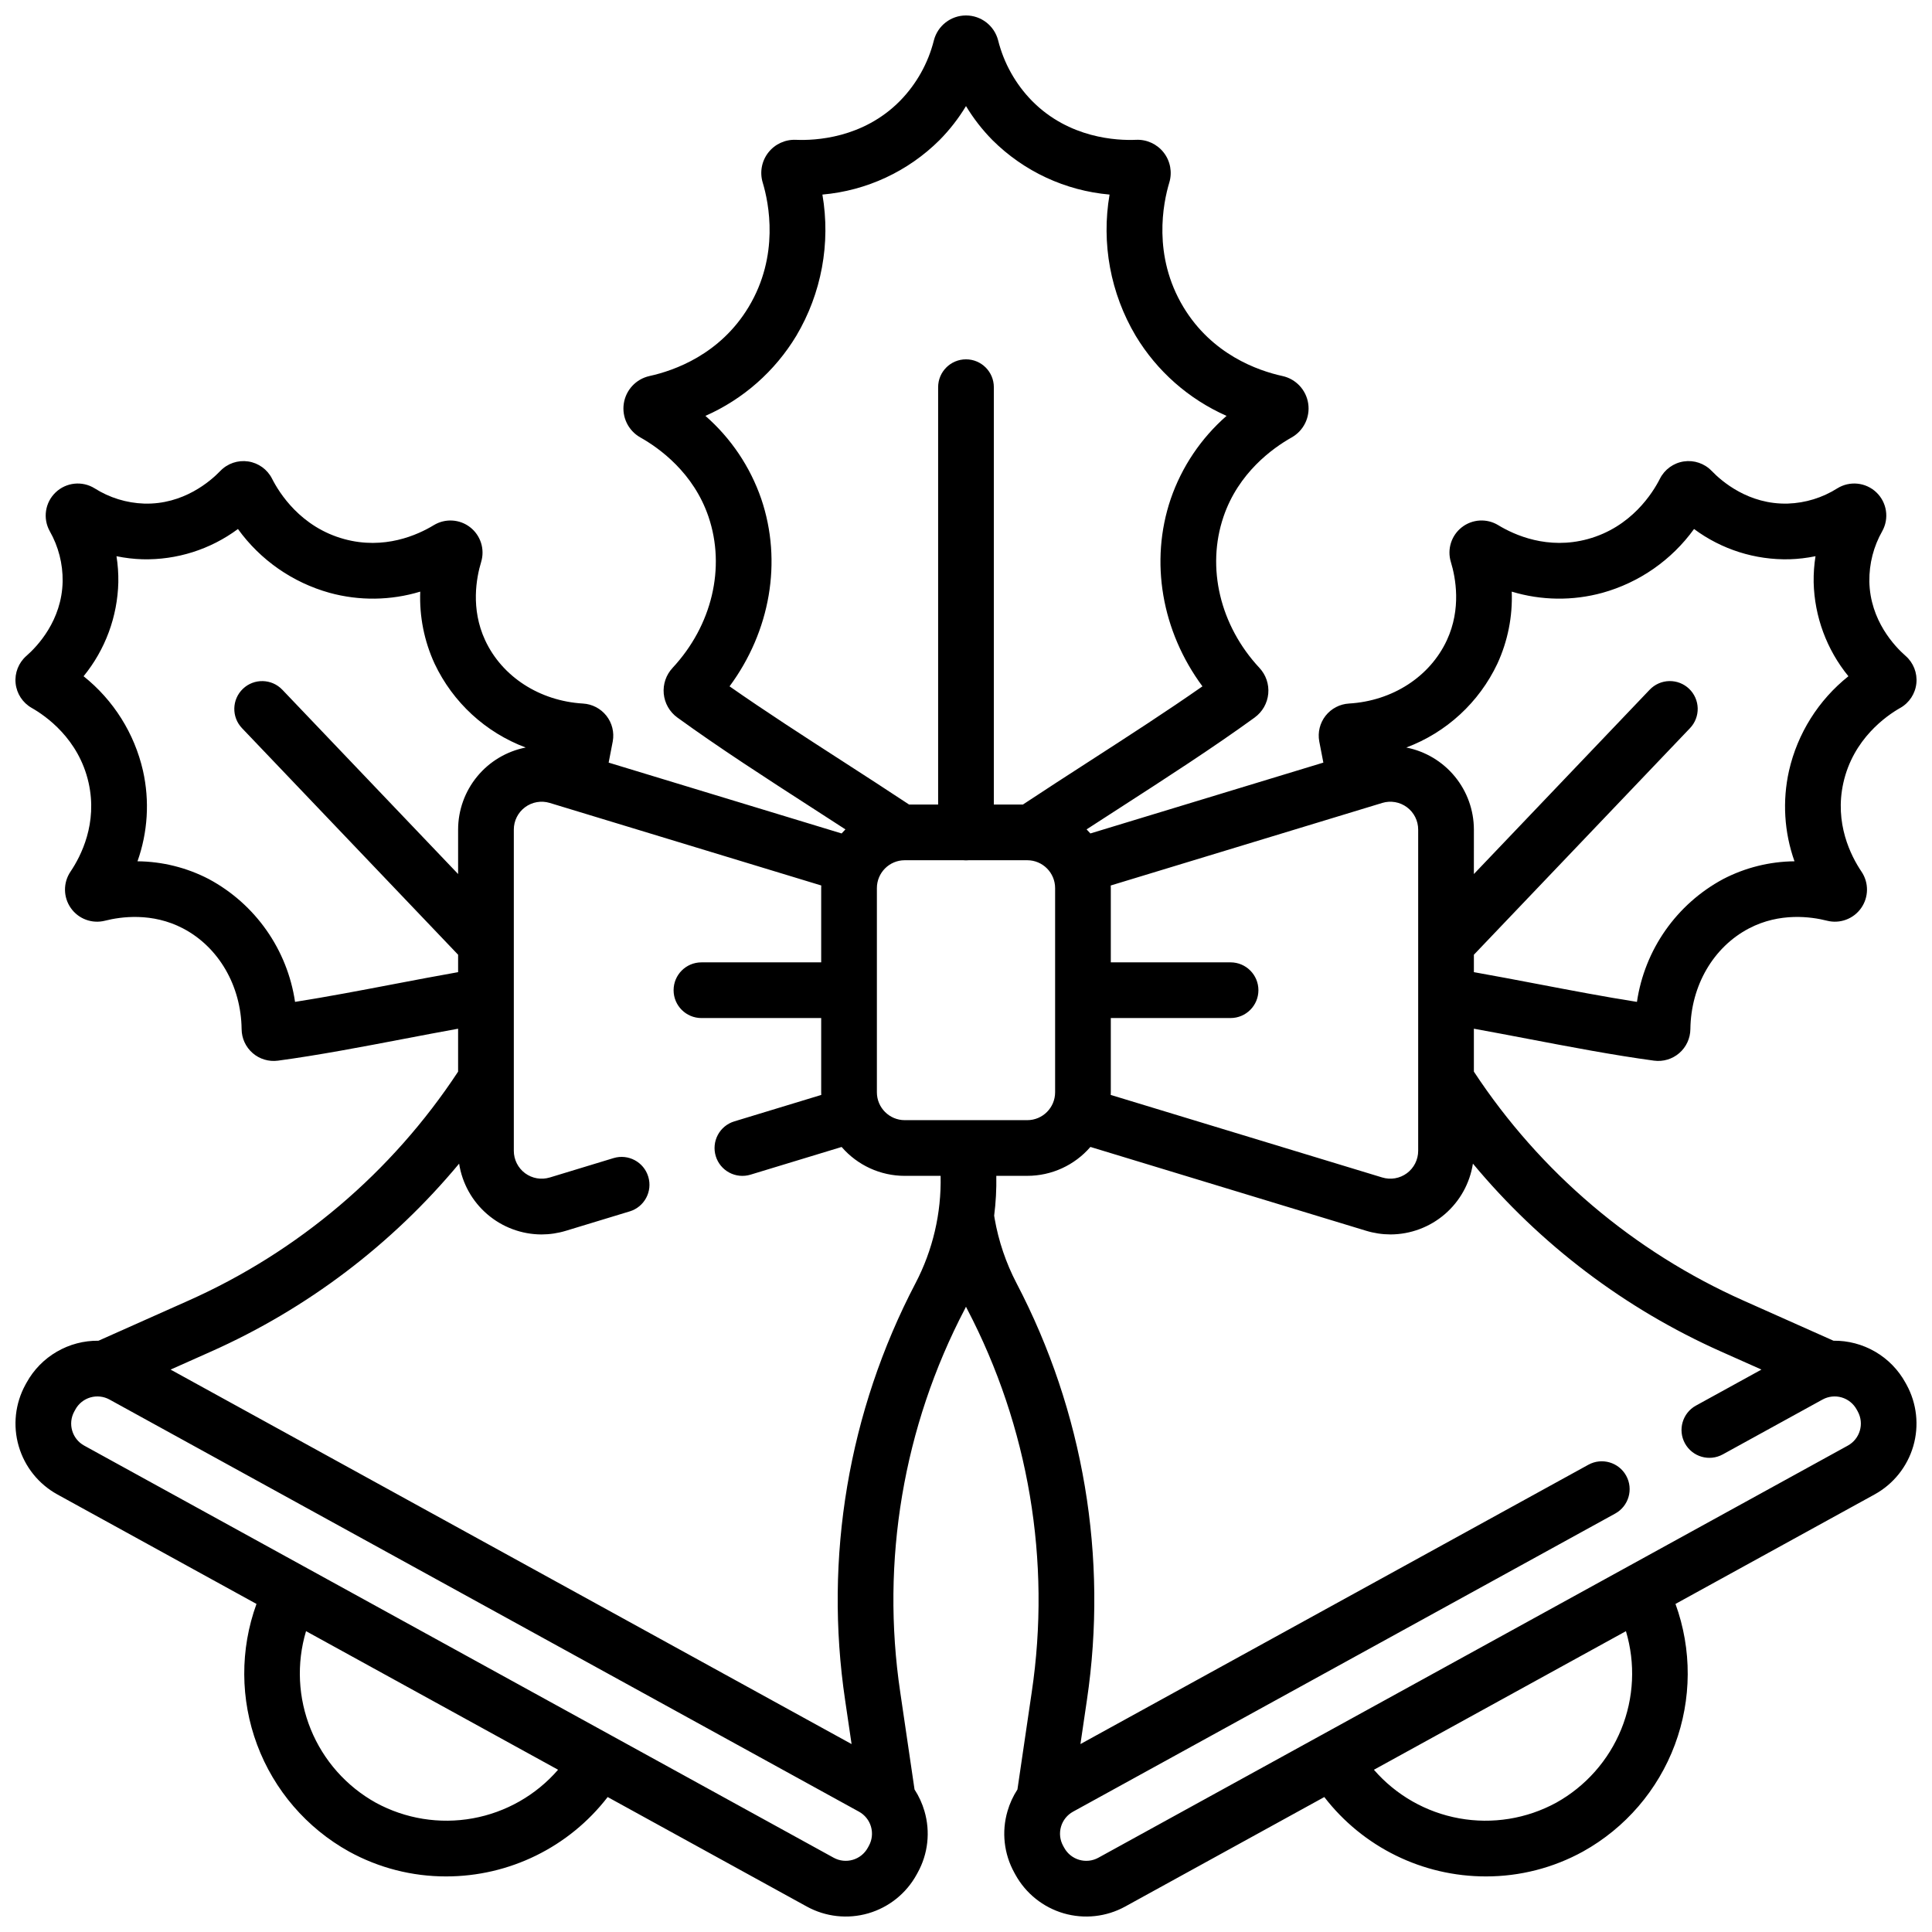 <?xml version="1.0" encoding="UTF-8"?>
<!-- The Best Svg Icon site in the world: iconSvg.co, Visit us! https://iconsvg.co -->
<svg width="800px" height="800px" version="1.1" viewBox="144 144 512 512" xmlns="http://www.w3.org/2000/svg">
 <defs>
  <clipPath id="a">
   <path d="m148.09 148.09h503.81v503.81h-503.81z"/>
  </clipPath>
 </defs>
 <g clip-path="url(#a)">
  <path d="m648.95 510.41c-1.875-3.402-4.637-6.231-7.992-8.188-3.359-1.953-7.18-2.965-11.066-2.918l-23.773-10.598c-29.16-12.977-53.984-34.047-71.527-60.715v-11.371c4.719 0.855 9.492 1.762 14.172 2.656 11.223 2.144 22.828 4.359 33.566 5.809 2.418 0.324 4.856-0.406 6.699-2.004s2.91-3.91 2.938-6.348c0.137-11.527 6.09-21.758 15.539-26.699 8.156-4.266 16.453-3.109 20.672-2.035h-0.004c3.418 0.867 7.019-0.465 9.047-3.348 2.031-2.887 2.07-6.723 0.098-9.648-2.824-4.184-7.203-12.805-4.812-23.535 2.606-11.68 11.414-17.781 15.086-19.867l0.004 0.004c2.394-1.359 3.984-3.793 4.262-6.531 0.277-2.738-0.785-5.441-2.859-7.254-2.828-2.473-9.426-9.355-9.605-19.766h0.004c-0.062-4.656 1.117-9.246 3.418-13.293 1.879-3.379 1.238-7.606-1.562-10.277-2.801-2.668-7.051-3.109-10.34-1.07-3.934 2.492-8.457 3.887-13.109 4.043-10.438 0.301-17.594-5.949-20.195-8.656h-0.004c-1.906-1.984-4.66-2.922-7.383-2.512-2.727 0.41-5.082 2.113-6.324 4.57-1.902 3.762-7.578 12.852-19.129 16.004-10.605 2.898-19.422-1.07-23.734-3.691h0.004c-3.016-1.832-6.848-1.609-9.633 0.555-2.785 2.164-3.945 5.82-2.918 9.195 1.27 4.164 2.82 12.395-1.055 20.742-4.488 9.672-14.426 16.102-25.934 16.781v0.004c-2.434 0.137-4.691 1.316-6.203 3.231-1.508 1.918-2.121 4.387-1.684 6.789 0.332 1.801 0.691 3.672 1.09 5.633l-61.738 18.773c-0.324-0.371-0.66-0.73-1.008-1.078 2.941-1.91 5.887-3.812 8.789-5.684 12.145-7.836 24.699-15.938 35.77-23.969l-0.004-0.004c2.043-1.484 3.348-3.777 3.586-6.289 0.238-2.516-0.613-5.012-2.34-6.856-10.449-11.219-14.098-26.562-9.523-40.043 3.961-11.668 13.023-18.184 18.074-21.027 3.176-1.793 4.922-5.363 4.379-8.973-0.539-3.609-3.25-6.512-6.816-7.297-6.559-1.434-18.688-5.715-26.258-18.277-8.234-13.664-5.359-27.621-3.742-32.984v-0.004c0.828-2.727 0.281-5.688-1.465-7.941-1.75-2.254-4.481-3.519-7.328-3.394-5.019 0.219-17.754-0.355-27.578-10.309-4.371-4.461-7.477-10.004-8.992-16.062-1.004-3.879-4.504-6.586-8.512-6.586-4.004 0-7.504 2.711-8.508 6.59-1.516 6.055-4.621 11.598-8.992 16.059-9.824 9.953-22.562 10.527-27.582 10.309-2.848-0.121-5.574 1.145-7.324 3.394-1.746 2.254-2.293 5.211-1.465 7.938 1.617 5.367 4.492 19.324-3.742 32.988-7.57 12.562-19.703 16.844-26.262 18.277v0.004c-3.562 0.785-6.273 3.688-6.812 7.301-0.539 3.609 1.203 7.176 4.383 8.969 5.051 2.844 14.113 9.359 18.07 21.027 4.574 13.477 0.922 28.82-9.523 40.039l0.004 0.004c-1.727 1.844-2.582 4.336-2.344 6.852 0.238 2.516 1.543 4.805 3.586 6.293 11.066 8.031 23.621 16.133 35.762 23.965 2.906 1.875 5.856 3.777 8.797 5.691-0.348 0.352-0.684 0.707-1.008 1.078l-61.738-18.773c0.398-1.961 0.762-3.836 1.09-5.641 0.434-2.398-0.18-4.867-1.688-6.781-1.512-1.914-3.766-3.09-6.199-3.231-11.508-0.684-21.445-7.113-25.934-16.781-3.875-8.352-2.324-16.582-1.055-20.746h-0.004c1.027-3.375-0.133-7.031-2.918-9.195-2.781-2.164-6.613-2.383-9.629-0.555-4.312 2.621-13.133 6.59-23.734 3.691-11.551-3.152-17.227-12.242-19.129-16.004-1.242-2.457-3.598-4.16-6.32-4.57s-5.477 0.527-7.387 2.512c-2.606 2.707-9.789 8.969-20.195 8.656-4.652-0.156-9.18-1.551-13.117-4.043-3.285-2.039-7.539-1.598-10.336 1.074-2.801 2.672-3.441 6.894-1.559 10.277 2.301 4.047 3.481 8.633 3.418 13.289-0.18 10.41-6.777 17.293-9.602 19.766v-0.004c-2.074 1.812-3.141 4.519-2.863 7.258 0.281 2.742 1.871 5.176 4.269 6.535 3.668 2.082 12.477 8.18 15.082 19.863 2.391 10.73-1.988 19.352-4.812 23.535-1.969 2.926-1.93 6.762 0.102 9.645 2.027 2.883 5.625 4.215 9.043 3.348 4.219-1.074 12.512-2.231 20.672 2.035 9.445 4.941 15.398 15.172 15.539 26.699 0.02 2.441 1.086 4.754 2.93 6.352 1.844 1.598 4.285 2.324 6.703 2 10.738-1.445 22.344-3.664 33.566-5.809 4.684-0.895 9.453-1.801 14.172-2.656v11.371h0.004c-17.543 26.668-42.371 47.738-71.531 60.715l-23.77 10.598c-3.887-0.047-7.707 0.961-11.062 2.918-3.359 1.953-6.121 4.781-7.996 8.184l-0.301 0.543c-2.731 4.981-3.375 10.836-1.789 16.289 1.582 5.453 5.266 10.055 10.234 12.797l52.781 29.023c-4.383 12.066-4.32 25.301 0.172 37.328 4.496 12.027 13.129 22.059 24.352 28.293 7.871 4.332 16.711 6.598 25.695 6.59 16.773 0.02 32.605-7.754 42.848-21.035l52.773 29.02h0.004c4.977 2.734 10.836 3.379 16.289 1.797 5.453-1.586 10.055-5.269 12.793-10.242l0.297-0.539v-0.004c2.754-4.969 3.398-10.836 1.801-16.289-0.59-2.035-1.477-3.973-2.633-5.75l-3.785-25.754c-5.188-34.816 0.805-70.383 17.121-101.58 0.102-0.199 0.195-0.402 0.297-0.602 0.102 0.199 0.195 0.402 0.297 0.602h0.004c16.316 31.195 22.312 66.762 17.121 101.58l-3.785 25.754c-1.156 1.777-2.043 3.715-2.633 5.75-1.598 5.453-0.949 11.316 1.801 16.289l0.297 0.543c2.742 4.973 7.344 8.656 12.797 10.242 5.453 1.582 11.312 0.938 16.289-1.797l52.773-29.02c10.242 13.281 26.074 21.055 42.852 21.035 8.984 0.008 17.824-2.258 25.695-6.59 11.223-6.238 19.855-16.27 24.348-28.297 4.492-12.023 4.555-25.258 0.172-37.328l52.781-29.023c4.973-2.742 8.652-7.344 10.238-12.797 1.582-5.453 0.938-11.312-1.793-16.289zm-108.13-190.53c2.754-5.977 4.059-12.516 3.805-19.094 7.824 2.371 16.156 2.481 24.035 0.316 9.777-2.719 18.336-8.68 24.277-16.91 7.305 5.426 16.215 8.246 25.312 8.02 2.312-0.07 4.613-0.344 6.879-0.812-0.363 2.285-0.527 4.594-0.492 6.91 0.215 9.094 3.457 17.855 9.211 24.902-7.938 6.32-13.488 15.156-15.742 25.047-1.789 7.977-1.285 16.293 1.453 23.992-6.582 0.062-13.055 1.672-18.895 4.707-12.34 6.625-20.816 18.695-22.855 32.551-8.512-1.336-17.512-3.055-26.273-4.727-5.59-1.066-11.309-2.152-16.941-3.152v-4.617l57.27-60.043c1.352-1.414 2.086-3.312 2.043-5.269-0.047-1.957-0.867-3.82-2.285-5.172-1.418-1.352-3.312-2.082-5.273-2.035-1.957 0.047-3.816 0.871-5.168 2.289l-46.59 48.848 0.004-11.785c-0.008-5.137-1.797-10.113-5.062-14.078-3.266-3.969-7.809-6.676-12.848-7.668 10.629-3.984 19.285-11.953 24.137-22.219zm-70.711 79.156h-31.734v-19.68c0-0.234-0.012-0.461-0.02-0.691l71.949-21.875v-0.004c2.238-0.68 4.664-0.262 6.543 1.133 1.879 1.391 2.984 3.59 2.984 5.926v66.008c-0.012 0.242-0.012 0.488 0 0.73v18.402c0 2.336-1.105 4.535-2.984 5.93-1.879 1.391-4.305 1.809-6.543 1.129l-71.949-21.875c0.008-0.23 0.02-0.461 0.02-0.695v-19.68h31.734c4.078 0 7.383-3.305 7.383-7.379 0-4.074-3.305-7.379-7.383-7.379zm-102.86-53.332c-10.09-6.508-20.469-13.207-29.91-19.816 10.789-14.586 14.035-33.078 8.402-49.676-2.926-8.5-8.027-16.082-14.797-22 10.02-4.426 18.426-11.836 24.082-21.215 6.684-11.258 9.137-24.531 6.922-37.434 11.723-1.027 22.715-6.144 31.051-14.449 2.68-2.715 5.027-5.738 7-9 1.973 3.262 4.32 6.285 6.996 9 8.336 8.309 19.328 13.422 31.051 14.449-2.215 12.906 0.238 26.176 6.926 37.434 5.652 9.379 14.059 16.789 24.078 21.215-6.769 5.918-11.867 13.5-14.793 22-5.633 16.598-2.383 35.09 8.402 49.676-9.445 6.609-19.828 13.309-29.918 19.824-5.84 3.769-11.848 7.652-17.668 11.504h-7.695v-110.61c0-4.074-3.305-7.379-7.379-7.379-4.078 0-7.383 3.305-7.383 7.379v110.61h-7.691c-5.82-3.856-11.836-7.742-17.676-11.512zm-118.79 59.078c-8.762 1.672-17.758 3.391-26.273 4.727h0.004c-2.043-13.855-10.52-25.926-22.859-32.551-5.84-3.035-12.312-4.648-18.895-4.707 2.738-7.699 3.246-16.016 1.457-23.992-2.258-9.891-7.809-18.727-15.742-25.047 5.754-7.047 8.992-15.809 9.207-24.906 0.039-2.312-0.125-4.625-0.488-6.906 2.266 0.469 4.566 0.742 6.879 0.812 9.094 0.223 18-2.598 25.309-8.02 5.941 8.23 14.5 14.191 24.277 16.91 7.879 2.164 16.215 2.055 24.035-0.316-0.254 6.574 1.051 13.121 3.805 19.098 4.852 10.262 13.512 18.23 24.137 22.215-5.039 0.992-9.582 3.699-12.848 7.668-3.266 3.965-5.055 8.941-5.059 14.078v11.781l-46.59-48.848v0.004c-2.812-2.949-7.484-3.059-10.434-0.246-2.949 2.812-3.062 7.484-0.246 10.434l57.27 60.043v4.617c-5.637 1-11.355 2.082-16.945 3.152zm-4.856 216.96c-7.801-4.336-13.891-11.207-17.254-19.477-3.363-8.27-3.805-17.438-1.246-25.992l66.793 36.727-0.004 0.004c-5.844 6.742-13.82 11.285-22.605 12.875-8.781 1.59-17.844 0.129-25.684-4.137zm130.66 11.41-0.297 0.539c-1.773 3.215-5.816 4.391-9.039 2.625l-198.62-109.22c-3.215-1.77-4.391-5.812-2.625-9.031l0.301-0.543-0.004-0.004c0.852-1.547 2.281-2.691 3.977-3.184 1.695-0.492 3.516-0.289 5.062 0.559l198.62 109.22c1.547 0.852 2.691 2.281 3.184 3.977 0.492 1.695 0.293 3.516-0.559 5.062zm12.348-149.07c-17.758 33.945-24.281 72.648-18.637 110.54l1.703 11.574-180.47-99.242 10.684-4.762c25.461-11.336 47.969-28.383 65.781-49.816 0.809 5.211 3.449 9.961 7.449 13.398 3.996 3.441 9.09 5.344 14.363 5.367 2.203-0.004 4.394-0.332 6.504-0.977l16.891-5.137v0.004c3.902-1.188 6.102-5.309 4.914-9.207-1.184-3.902-5.309-6.102-9.207-4.914l-16.891 5.137v-0.004c-2.238 0.68-4.664 0.262-6.543-1.129-1.875-1.395-2.984-3.594-2.984-5.93v-18.918-0.012-66.211c0-2.336 1.109-4.535 2.984-5.926 1.879-1.395 4.305-1.812 6.543-1.133l71.949 21.875c-0.008 0.23-0.02 0.461-0.02 0.691v19.68l-31.734 0.004c-4.078 0-7.379 3.305-7.379 7.379 0 4.074 3.301 7.379 7.379 7.379h31.734v19.68c0 0.234 0.012 0.465 0.02 0.695l-23.043 7.008c-1.875 0.566-3.445 1.855-4.367 3.582-0.922 1.73-1.121 3.754-0.551 5.625 0.566 1.875 1.859 3.445 3.586 4.367 1.73 0.922 3.754 1.117 5.625 0.547l24.145-7.34v-0.004c4.199 4.863 10.305 7.66 16.727 7.66h9.508c0.219 9.898-2.074 19.691-6.66 28.469zm13.152-43.227h-16c-4.074-0.004-7.375-3.309-7.379-7.383v-54.121 0.004c0.004-4.074 3.305-7.379 7.379-7.383h15.512c0.238 0.023 0.48 0.035 0.723 0.035 0.246 0 0.484-0.012 0.723-0.035h15.516c4.074 0.004 7.375 3.309 7.379 7.383v54.121-0.004c-0.004 4.074-3.305 7.379-7.379 7.383h-15.844c-0.207-0.008-0.418-0.012-0.629 0zm156.63 180.89c-7.84 4.266-16.902 5.727-25.688 4.137-8.781-1.586-16.758-6.133-22.605-12.875l66.793-36.73h-0.004c2.559 8.555 2.121 17.723-1.242 25.992-3.367 8.266-9.453 15.137-17.254 19.477zm77.301-94.645-198.62 109.22c-3.219 1.766-7.262 0.594-9.039-2.625l-0.297-0.539c-0.852-1.547-1.051-3.367-0.559-5.062 0.492-1.695 1.637-3.125 3.184-3.977l143.69-79.012c3.566-1.965 4.867-6.449 2.906-10.02-1.965-3.57-6.449-4.875-10.02-2.914l-134.61 74.023 1.703-11.574c5.644-37.891-0.879-76.594-18.633-110.54-2.812-5.391-4.773-11.18-5.816-17.168-0.043-0.246-0.078-0.492-0.117-0.742h-0.004c0.445-3.5 0.637-7.027 0.57-10.559h8.211c6.426 0 12.531-2.793 16.727-7.66l73.051 22.211c2.109 0.645 4.301 0.973 6.508 0.977 5.273-0.023 10.363-1.926 14.363-5.367 3.996-3.438 6.637-8.188 7.445-13.398 17.812 21.434 40.32 38.48 65.785 49.816l10.684 4.762-17.367 9.551v-0.004c-3.566 1.969-4.867 6.453-2.906 10.02 1.965 3.57 6.445 4.875 10.02 2.914l26.441-14.539-0.004 0.004c1.547-0.852 3.371-1.055 5.066-0.562 1.695 0.496 3.125 1.641 3.977 3.191l0.297 0.535h-0.004c1.766 3.219 0.594 7.262-2.625 9.035z"/>
 </g>
</svg>